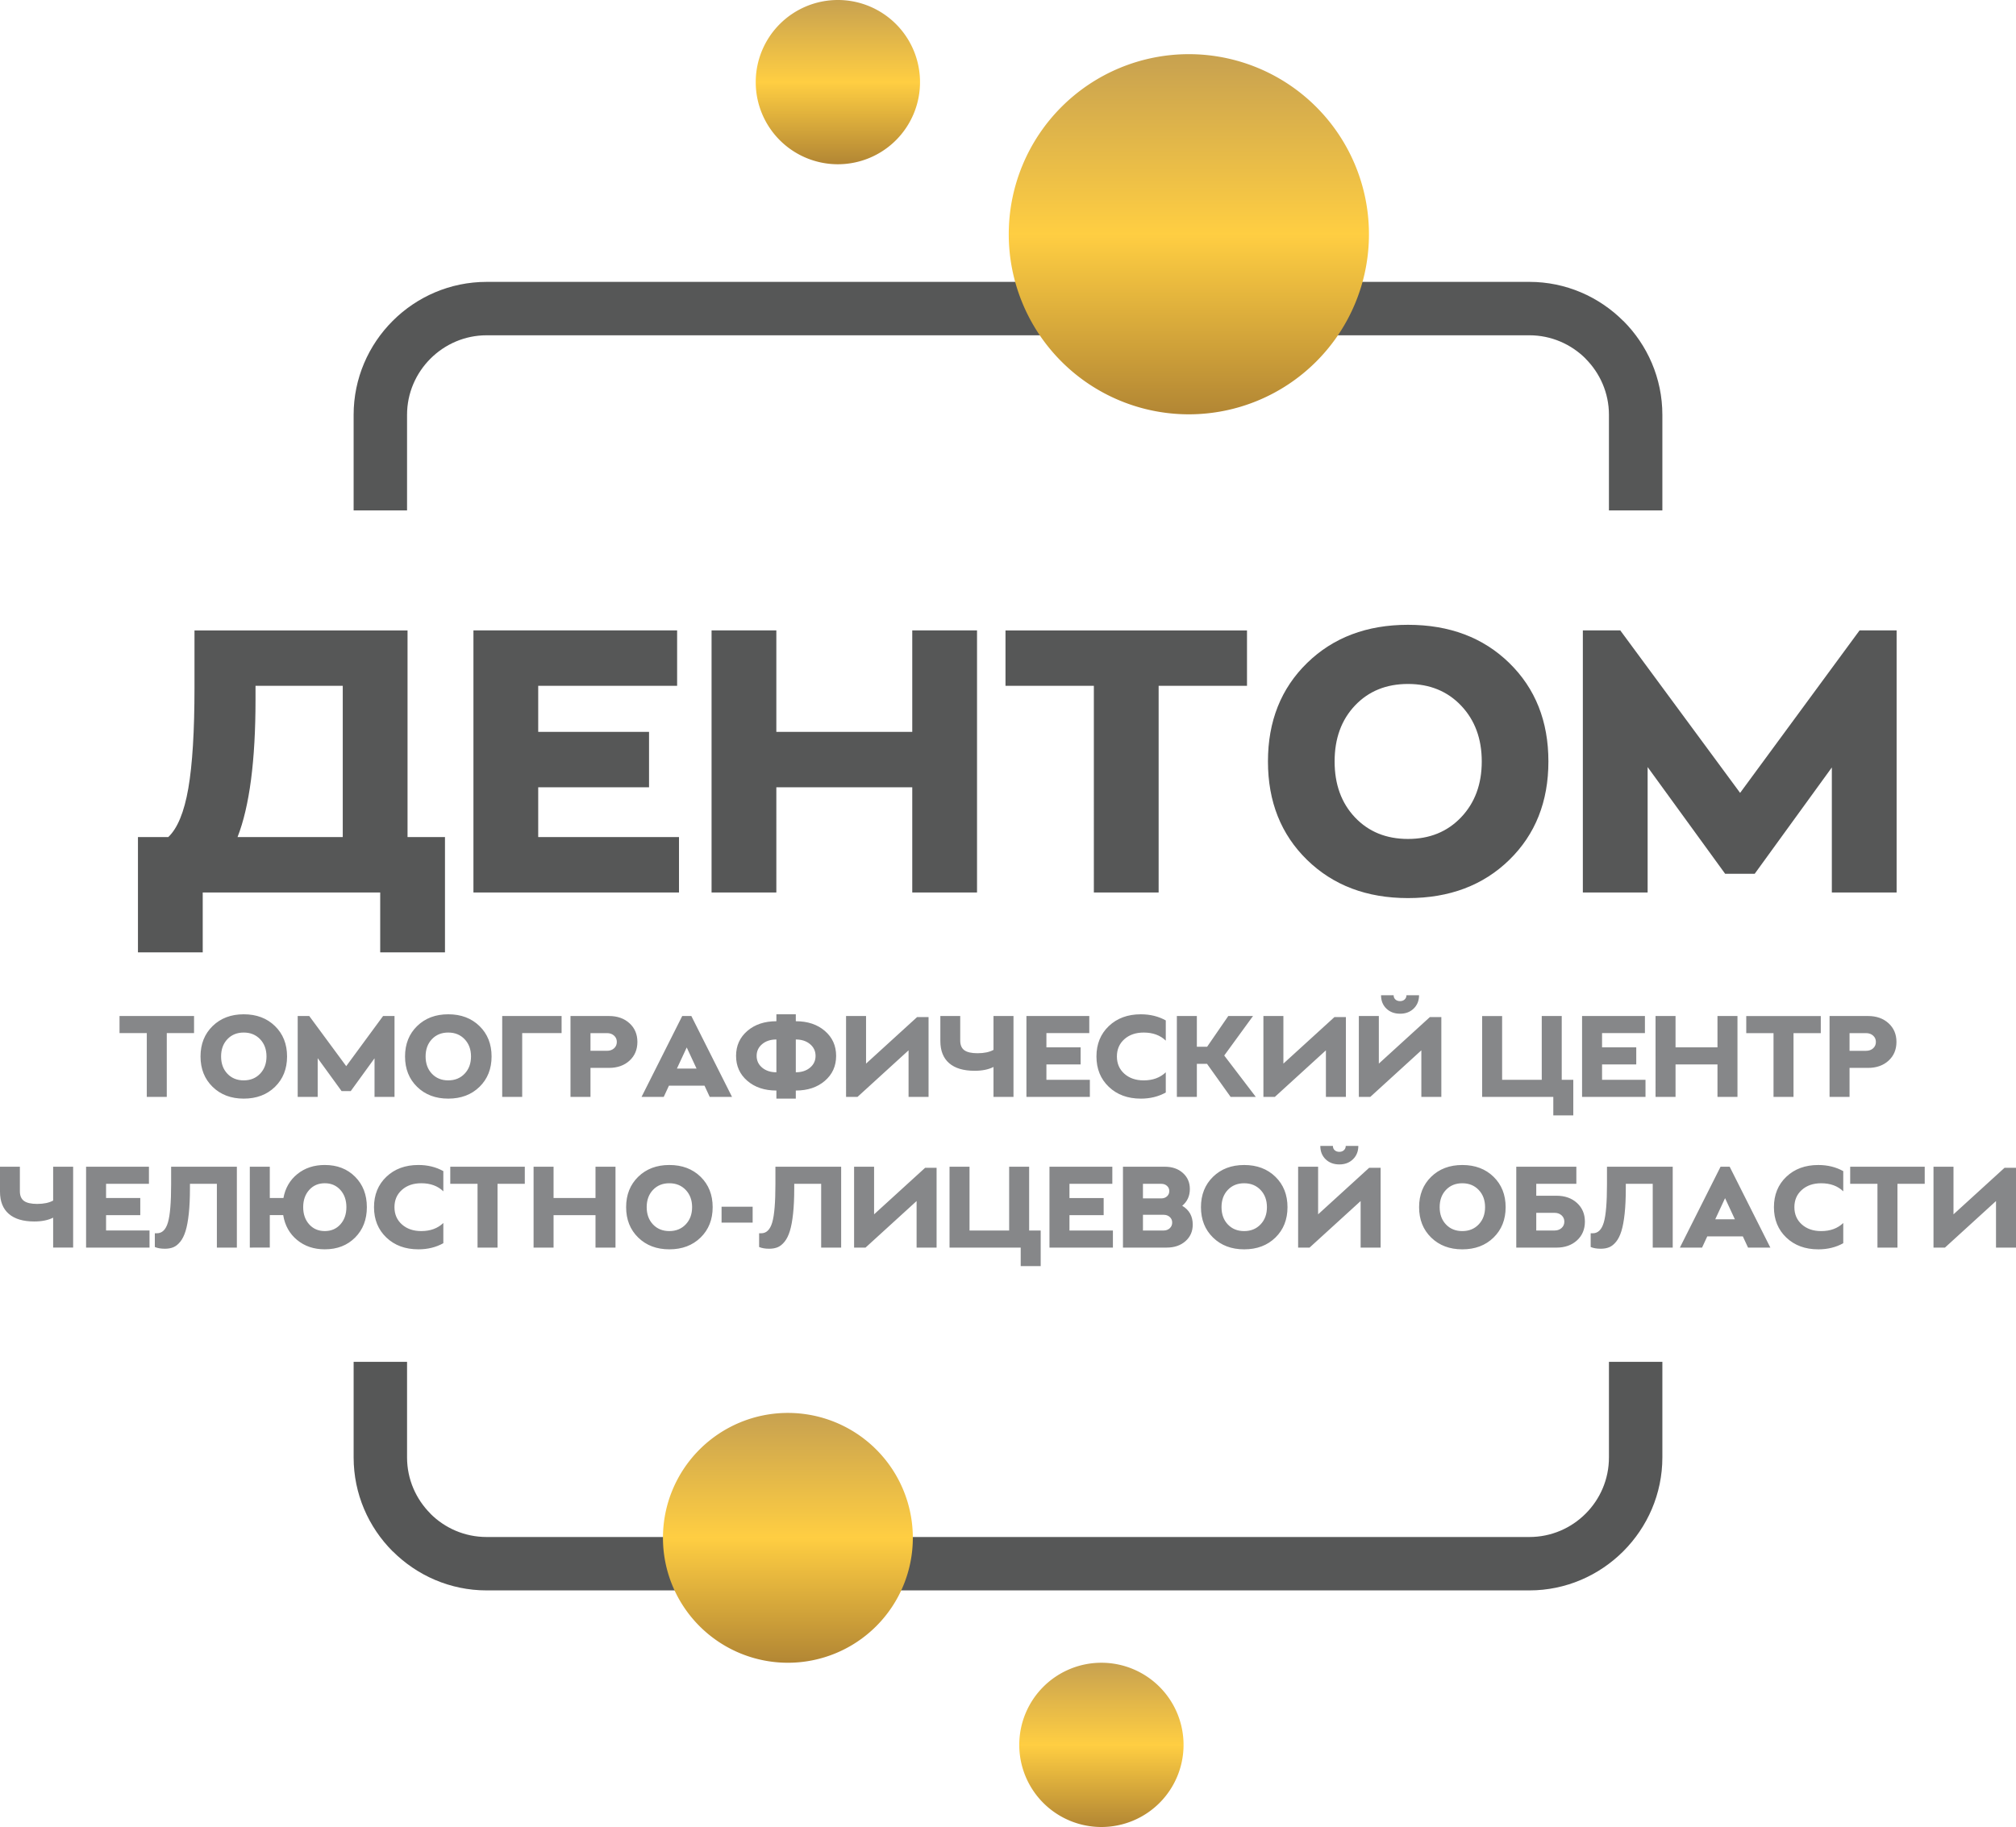 <?xml version="1.0" encoding="UTF-8" standalone="no"?> <svg xmlns:inkscape="http://www.inkscape.org/namespaces/inkscape" xmlns:sodipodi="http://sodipodi.sourceforge.net/DTD/sodipodi-0.dtd" xmlns:xlink="http://www.w3.org/1999/xlink" xmlns="http://www.w3.org/2000/svg" xmlns:svg="http://www.w3.org/2000/svg" version="1.1" width="327.146" height="296.525" id="svg56" viewBox="0 0 327.146 296.525" sodipodi:docname="81beba4050e971125c04c0873810c6e0.cdr"><path d="m 78.963,45.749 h 169.218 c 5.927,0 11.318,2.427 15.227,6.335 h 0.017 c 3.908,3.908 6.335,9.305 6.335,15.243 v 15.519 h -8.669 V 67.327 c 0,-3.546 -1.454,-6.774 -3.795,-9.114 l 0.008,-0.008 c -2.341,-2.336 -5.57,-3.787 -9.123,-3.787 H 78.963 c -3.546,0 -6.774,1.454 -9.114,3.795 -2.341,2.341 -3.795,5.568 -3.795,9.114 V 82.846 H 57.385 V 67.328 c 0,-5.939 2.427,-11.334 6.335,-15.243 3.908,-3.908 9.305,-6.335 15.243,-6.335 z m 190.797,175.279 v 15.517 c 0,5.919 -2.426,11.309 -6.336,15.227 l -0.017,0.017 c -3.917,3.91 -9.308,6.336 -15.226,6.336 H 78.963 c -5.923,0 -11.316,-2.43 -15.234,-6.344 l -0.008,0.008 c -3.908,-3.908 -6.335,-9.305 -6.335,-15.243 v -15.516 h 8.669 v 15.517 c 0,3.546 1.454,6.774 3.795,9.115 v 0.017 c 2.331,2.331 5.558,3.779 9.114,3.779 h 169.218 c 3.557,0 6.784,-1.447 9.114,-3.779 l 0.017,-0.017 c 2.331,-2.331 3.779,-5.558 3.779,-9.115 v -15.517 z" style="fill:#565757;fill-rule:evenodd" id="path2"></path><defs id="defs12"><linearGradient id="grad1"><stop offset="0%" stop-color="#c7a150" stop-opacity="1" id="stop4"></stop><stop offset="50%" stop-color="#ffce42" stop-opacity="1" id="stop6"></stop><stop offset="100%" stop-color="#b28634" stop-opacity="1" id="stop8"></stop></linearGradient><linearGradient xlink:href="#grad1" id="grad2" x1="290.067" y1="303.634" x2="290.067" y2="362.086" gradientUnits="userSpaceOnUse" gradientTransform="translate(-126.372,-294.842)"></linearGradient></defs><path d="M 192.921,67.244 A 29.226,29.226 0 0 1 163.695,38.018 29.226,29.226 0 1 1 192.921,67.244 Z" style="fill:url(#grad2)" id="path14"></path><defs id="defs24"><linearGradient id="grad3"><stop offset="0%" stop-color="#c7a150" stop-opacity="1" id="stop16"></stop><stop offset="50%" stop-color="#ffce42" stop-opacity="1" id="stop18"></stop><stop offset="100%" stop-color="#b28634" stop-opacity="1" id="stop20"></stop></linearGradient><linearGradient xlink:href="#grad3" id="grad4" x1="249.009" y1="294.842" x2="249.009" y2="321.5" gradientUnits="userSpaceOnUse" gradientTransform="translate(-126.372,-294.842)"></linearGradient></defs><path d="M 135.965,26.658 A 13.329,13.329 0 0 1 122.637,13.329 13.329,13.329 0 1 1 135.965,26.658 Z" style="fill:url(#grad4)" id="path26"></path><defs id="defs36"><linearGradient id="grad5"><stop offset="0%" stop-color="#c7a150" stop-opacity="1" id="stop28"></stop><stop offset="50%" stop-color="#ffce42" stop-opacity="1" id="stop30"></stop><stop offset="100%" stop-color="#b28634" stop-opacity="1" id="stop32"></stop></linearGradient><linearGradient xlink:href="#grad5" id="grad6" x1="233.953" y1="524.161" x2="233.953" y2="564.709" gradientUnits="userSpaceOnUse" gradientTransform="translate(-126.372,-294.842)"></linearGradient></defs><path d="m 127.855,229.319 a 20.274,20.274 0 0 0 -20.274,20.274 20.274,20.274 0 1 0 20.274,-20.274 z" style="fill:url(#grad6)" id="path38"></path><defs id="defs48"><linearGradient id="grad7"><stop offset="0%" stop-color="#c7a150" stop-opacity="1" id="stop40"></stop><stop offset="50%" stop-color="#ffce42" stop-opacity="1" id="stop42"></stop><stop offset="100%" stop-color="#b28634" stop-opacity="1" id="stop44"></stop></linearGradient><linearGradient xlink:href="#grad7" id="grad8" x1="291.774" y1="564.709" x2="291.774" y2="591.367" gradientUnits="userSpaceOnUse" gradientTransform="translate(-126.372,-294.842)"></linearGradient></defs><path d="m 178.731,269.867 a 13.329,13.329 0 0 0 -13.329,13.329 13.329,13.329 0 1 0 13.329,-13.329 z" style="fill:url(#grad8)" id="path50"></path><path d="M 32.897,154.572 H 22.386 v -18.714 h 4.921 c 1.499,-1.418 2.582,-4.051 3.251,-7.899 0.668,-3.848 1.003,-9.296 1.003,-16.344 v -9.296 h 34.572 v 33.539 h 6.076 v 18.714 H 61.697 v -9.722 h -28.8 z m 5.651,-18.714 H 55.621 V 111.311 H 41.464 v 2.248 c 0,9.883 -0.972,17.316 -2.917,22.299 z m 38.279,8.992 v -42.532 h 33.053 v 8.992 h -22.542 v 7.473 h 17.985 v 8.992 h -17.985 v 8.081 h 22.846 v 8.992 z m 49.154,0 H 115.469 v -42.532 h 10.511 v 16.466 h 22.056 v -16.466 h 10.511 v 42.532 h -10.511 v -17.073 h -22.056 z m 51.524,-33.539 h -14.339 v -8.992 h 39.19 v 8.992 h -14.339 v 33.539 h -10.511 z m 50.977,-9.904 c 6.724,0 12.203,2.066 16.435,6.197 4.233,4.131 6.35,9.458 6.35,15.98 0,6.521 -2.117,11.848 -6.35,15.98 -4.233,4.131 -9.711,6.197 -16.435,6.197 -6.684,0 -12.142,-2.066 -16.375,-6.197 -4.233,-4.132 -6.35,-9.458 -6.35,-15.98 0,-6.522 2.117,-11.848 6.35,-15.98 4.233,-4.132 9.691,-6.197 16.375,-6.197 z m -8.598,13.094 c -2.208,2.329 -3.311,5.357 -3.311,9.084 0,3.727 1.104,6.754 3.311,9.084 2.208,2.329 5.074,3.494 8.598,3.494 3.524,0 6.4,-1.175 8.628,-3.524 2.228,-2.349 3.342,-5.367 3.342,-9.053 0,-3.686 -1.114,-6.704 -3.342,-9.053 -2.228,-2.349 -5.104,-3.524 -8.628,-3.524 -3.524,0 -6.39,1.165 -8.598,3.494 z m 36.972,30.349 v -42.532 h 6.076 l 19.443,26.369 19.382,-26.369 h 6.015 v 42.532 h -10.511 v -20.294 l -12.516,17.256 h -4.8 l -12.577,-17.317 v 20.354 z" style="fill:#565757;fill-rule:evenodd" id="path52"></path><path d="m 23.821,167.676 h -4.425 v -2.775 h 12.093 v 2.775 h -4.425 v 10.35 h -3.244 z m 15.731,-3.056 c 2.075,0 3.766,0.637 5.072,1.913 1.306,1.275 1.959,2.919 1.959,4.931 0,2.013 -0.653,3.656 -1.959,4.931 -1.306,1.275 -2.997,1.913 -5.072,1.913 -2.062,0 -3.747,-0.637 -5.053,-1.913 -1.306,-1.275 -1.959,-2.919 -1.959,-4.931 0,-2.012 0.653,-3.656 1.959,-4.931 1.306,-1.275 2.99,-1.913 5.053,-1.913 z m -2.653,4.041 c -0.681,0.719 -1.022,1.653 -1.022,2.803 0,1.15 0.341,2.084 1.022,2.803 0.681,0.719 1.565,1.078 2.653,1.078 1.088,0 1.975,-0.362 2.663,-1.087 0.687,-0.725 1.031,-1.656 1.031,-2.794 0,-1.137 -0.344,-2.069 -1.031,-2.793 -0.687,-0.725 -1.575,-1.088 -2.663,-1.088 -1.087,0 -1.972,0.359 -2.653,1.078 z m 11.409,9.365 V 164.901 h 1.875 l 6,8.137 5.981,-8.137 h 1.856 v 13.125 h -3.244 v -6.262 l -3.862,5.325 h -1.481 l -3.881,-5.344 v 6.281 z m 24.431,-13.406 c 2.075,0 3.766,0.637 5.072,1.913 1.306,1.275 1.959,2.919 1.959,4.931 0,2.013 -0.653,3.656 -1.959,4.931 -1.306,1.275 -2.997,1.913 -5.072,1.913 -2.062,0 -3.747,-0.637 -5.053,-1.913 -1.306,-1.275 -1.959,-2.919 -1.959,-4.931 0,-2.012 0.653,-3.656 1.959,-4.931 1.306,-1.275 2.991,-1.913 5.053,-1.913 z m -2.653,4.041 c -0.681,0.719 -1.022,1.653 -1.022,2.803 0,1.15 0.341,2.084 1.022,2.803 0.681,0.719 1.566,1.078 2.653,1.078 1.088,0 1.975,-0.362 2.663,-1.087 0.687,-0.725 1.031,-1.656 1.031,-2.794 0,-1.137 -0.344,-2.069 -1.031,-2.793 -0.687,-0.725 -1.575,-1.088 -2.663,-1.088 -1.087,0 -1.972,0.359 -2.653,1.078 z m 11.409,-3.759 h 9.637 v 2.775 h -6.394 v 10.35 h -3.244 z m 14.325,13.125 H 92.577 V 164.901 h 6.244 c 1.363,0 2.472,0.391 3.328,1.172 0.856,0.781 1.284,1.79 1.284,3.028 0,1.25 -0.428,2.266 -1.284,3.047 -0.856,0.781 -1.966,1.172 -3.328,1.172 h -3 z m 0,-7.481 h 2.681 c 0.463,0 0.844,-0.134 1.144,-0.403 0.3,-0.269 0.45,-0.616 0.45,-1.041 0,-0.412 -0.15,-0.753 -0.45,-1.022 -0.3,-0.269 -0.681,-0.403 -1.144,-0.403 h -2.681 z m 11.887,7.481 h -3.6 l 6.6,-13.125 h 1.481 l 6.6,13.125 H 115.17 l -0.844,-1.819 h -5.775 z m 2.137,-4.594 h 3.188 l -1.594,-3.431 z m 16.144,3.563 c -1.925,0 -3.497,-0.525 -4.716,-1.575 -1.219,-1.05 -1.828,-2.4 -1.828,-4.05 0,-1.65 0.609,-3 1.828,-4.05 1.219,-1.05 2.791,-1.575 4.716,-1.575 v -1.125 h 3.15 v 1.125 c 1.925,0 3.497,0.525 4.716,1.575 1.219,1.05 1.828,2.4 1.828,4.05 0,1.65 -0.609,3 -1.828,4.05 -1.219,1.05 -2.791,1.575 -4.716,1.575 v 1.312 h -3.15 z m 5.456,-3.712 c 0.6,-0.5 0.9,-1.137 0.9,-1.912 0,-0.775 -0.3,-1.413 -0.9,-1.913 -0.6,-0.5 -1.369,-0.75 -2.306,-0.75 v 5.325 c 0.938,0 1.706,-0.25 2.306,-0.75 z m -7.762,-3.825 c -0.6,0.5 -0.9,1.137 -0.9,1.913 0,0.775 0.3,1.412 0.9,1.912 0.6,0.5 1.369,0.75 2.306,0.75 v -5.325 c -0.938,0 -1.706,0.25 -2.306,0.75 z m 15.468,8.569 h -1.856 V 164.901 h 3.244 v 7.725 l 8.287,-7.556 h 1.856 v 12.956 h -3.244 v -7.556 z m 13.444,-9.075 v -4.05 h 3.225 v 3.975 c 0,0.725 0.222,1.25 0.666,1.575 0.444,0.325 1.159,0.488 2.147,0.488 1.063,0 1.925,-0.181 2.587,-0.544 v -5.494 h 3.244 v 13.125 h -3.244 v -4.856 c -0.825,0.413 -1.844,0.619 -3.056,0.619 -1.812,0 -3.194,-0.412 -4.144,-1.237 -0.95,-0.825 -1.425,-2.025 -1.425,-3.6 z m 13.969,9.075 V 164.901 h 10.2 v 2.775 h -6.956 v 2.306 h 5.55 v 2.775 h -5.55 v 2.494 h 7.05 v 2.775 z m 18.562,0.281 c -2.125,0 -3.856,-0.637 -5.194,-1.913 -1.337,-1.275 -2.006,-2.919 -2.006,-4.931 0,-2.012 0.669,-3.656 2.006,-4.931 1.338,-1.275 3.069,-1.913 5.194,-1.913 1.513,0 2.863,0.331 4.05,0.994 v 3.281 c -0.9,-0.875 -2.094,-1.312 -3.581,-1.312 -1.288,0 -2.334,0.359 -3.14,1.078 -0.806,0.719 -1.21,1.653 -1.21,2.803 0,1.15 0.403,2.084 1.21,2.803 0.806,0.719 1.853,1.078 3.14,1.078 1.475,0 2.669,-0.437 3.581,-1.312 v 3.281 c -1.188,0.663 -2.538,0.994 -4.05,0.994 z m 5.85,-0.281 V 164.901 h 3.244 v 4.987 h 1.669 l 3.431,-4.987 h 4.013 l -4.669,6.412 5.119,6.712 h -4.087 l -3.825,-5.362 h -1.65 v 5.362 z m 15.9,0 h -1.856 V 164.901 h 3.244 v 7.725 l 8.287,-7.556 h 1.856 v 12.956 h -3.244 v -7.556 z m 15.487,0 h -1.856 V 164.901 h 3.244 v 7.725 l 8.287,-7.556 h 1.856 v 12.956 h -3.244 v -7.556 z m 1.744,-16.5 h 2.044 c 0,0.288 0.097,0.519 0.291,0.694 0.194,0.175 0.447,0.262 0.759,0.262 0.3,0 0.547,-0.091 0.741,-0.272 0.194,-0.181 0.29,-0.409 0.29,-0.685 h 2.044 c 0,0.875 -0.288,1.594 -0.863,2.156 -0.575,0.562 -1.312,0.844 -2.212,0.844 -0.912,0 -1.656,-0.278 -2.231,-0.835 -0.575,-0.556 -0.863,-1.278 -0.863,-2.166 z m 16.406,3.375 h 3.244 v 10.35 h 6.431 V 164.901 h 3.244 v 10.35 h 1.875 v 5.775 h -3.244 v -3 h -11.55 z m 16.218,13.125 V 164.901 h 10.2 v 2.775 h -6.956 v 2.306 h 5.55 v 2.775 h -5.55 v 2.494 h 7.05 v 2.775 z m 15.168,0 h -3.244 V 164.901 h 3.244 v 5.081 h 6.806 v -5.081 h 3.244 v 13.125 h -3.244 v -5.269 h -6.806 z m 15.9,-10.35 h -4.425 v -2.775 h 12.094 v 2.775 h -4.425 v 10.35 h -3.244 z m 12.337,10.35 h -3.244 V 164.901 h 6.244 c 1.363,0 2.472,0.391 3.328,1.172 0.856,0.781 1.284,1.79 1.284,3.028 0,1.25 -0.428,2.266 -1.284,3.047 -0.856,0.781 -1.966,1.172 -3.328,1.172 h -3 z m 0,-7.481 h 2.681 c 0.463,0 0.844,-0.134 1.144,-0.403 0.3,-0.269 0.45,-0.616 0.45,-1.041 0,-0.412 -0.15,-0.753 -0.45,-1.022 -0.3,-0.269 -0.681,-0.403 -1.144,-0.403 h -2.681 z M 0,193.411 v -4.05 h 3.225 v 3.975 c 0,0.725 0.222,1.25 0.666,1.575 0.444,0.325 1.159,0.487 2.147,0.487 1.063,0 1.925,-0.181 2.587,-0.544 v -5.494 h 3.244 v 13.125 H 8.625 v -4.856 c -0.825,0.413 -1.844,0.619 -3.056,0.619 -1.812,0 -3.194,-0.412 -4.144,-1.237 C 0.475,196.186 0,194.986 0,193.411 Z m 13.969,9.075 v -13.125 h 10.2 v 2.775 h -6.956 v 2.306 h 5.55 v 2.775 h -5.55 v 2.494 h 7.05 v 2.775 z m 11.156,-0.094 v -2.231 h 0.338 c 0.85,0 1.447,-0.588 1.791,-1.763 0.344,-1.175 0.516,-3.231 0.516,-6.168 v -2.869 H 38.437 v 13.125 H 35.193 V 192.136 h -4.369 v 0.712 c 0,1.588 -0.062,2.962 -0.187,4.125 -0.125,1.162 -0.3,2.106 -0.525,2.831 -0.225,0.725 -0.512,1.303 -0.863,1.734 -0.35,0.431 -0.722,0.728 -1.116,0.891 -0.394,0.162 -0.853,0.243 -1.378,0.243 -0.65,0 -1.194,-0.094 -1.631,-0.281 z m 15.412,0.094 v -13.125 h 3.244 v 5.081 h 2.212 c 0.3,-1.625 1.056,-2.925 2.269,-3.9 1.212,-0.975 2.694,-1.463 4.444,-1.463 2.013,0 3.653,0.637 4.922,1.913 1.269,1.275 1.903,2.919 1.903,4.931 0,2.013 -0.634,3.656 -1.903,4.931 -1.269,1.275 -2.909,1.913 -4.922,1.913 -1.775,0 -3.275,-0.506 -4.5,-1.519 -1.225,-1.012 -1.975,-2.356 -2.25,-4.031 h -2.175 v 5.269 z m 9.637,-9.356 c -0.65,0.725 -0.975,1.656 -0.975,2.793 0,1.137 0.325,2.069 0.975,2.794 0.65,0.725 1.494,1.087 2.531,1.087 1.038,0 1.881,-0.362 2.531,-1.087 0.65,-0.725 0.975,-1.656 0.975,-2.794 0,-1.137 -0.325,-2.069 -0.975,-2.793 -0.65,-0.725 -1.494,-1.088 -2.531,-1.088 -1.038,0 -1.881,0.363 -2.531,1.088 z m 17.718,9.637 c -2.125,0 -3.856,-0.637 -5.194,-1.913 -1.337,-1.275 -2.006,-2.919 -2.006,-4.931 0,-2.012 0.669,-3.656 2.006,-4.931 1.338,-1.275 3.069,-1.913 5.194,-1.913 1.513,0 2.863,0.331 4.05,0.994 v 3.281 c -0.9,-0.875 -2.094,-1.312 -3.581,-1.312 -1.288,0 -2.334,0.359 -3.14,1.078 -0.806,0.719 -1.21,1.653 -1.21,2.803 0,1.15 0.403,2.084 1.21,2.803 0.806,0.719 1.853,1.078 3.14,1.078 1.475,0 2.669,-0.437 3.581,-1.312 v 3.281 c -1.187,0.663 -2.538,0.994 -4.05,0.994 z m 9.6,-10.631 h -4.425 v -2.775 h 12.094 v 2.775 h -4.425 v 10.35 h -3.244 z m 12.337,10.35 h -3.244 v -13.125 h 3.244 v 5.081 h 6.806 v -5.081 h 3.244 v 13.125 h -3.244 v -5.269 h -6.806 z m 18.787,-13.406 c 2.075,0 3.766,0.637 5.072,1.913 1.306,1.275 1.959,2.919 1.959,4.931 0,2.013 -0.653,3.656 -1.959,4.931 -1.306,1.275 -2.997,1.913 -5.072,1.913 -2.062,0 -3.747,-0.637 -5.053,-1.913 -1.306,-1.275 -1.959,-2.919 -1.959,-4.931 0,-2.012 0.653,-3.656 1.959,-4.931 1.306,-1.275 2.99,-1.913 5.053,-1.913 z m -2.653,4.041 c -0.681,0.719 -1.022,1.653 -1.022,2.803 0,1.15 0.341,2.084 1.022,2.803 0.681,0.719 1.565,1.078 2.653,1.078 1.088,0 1.975,-0.362 2.663,-1.087 0.687,-0.725 1.031,-1.656 1.031,-2.794 0,-1.137 -0.344,-2.069 -1.031,-2.793 -0.687,-0.725 -1.575,-1.088 -2.663,-1.088 -1.087,0 -1.972,0.359 -2.653,1.078 z m 11.128,5.316 v -2.587 h 5.044 v 2.587 z m 6.094,3.956 v -2.231 h 0.338 c 0.85,0 1.447,-0.588 1.791,-1.763 0.344,-1.175 0.516,-3.231 0.516,-6.168 v -2.869 h 10.668 v 13.125 h -3.244 V 192.136 h -4.369 v 0.712 c 0,1.588 -0.062,2.962 -0.187,4.125 -0.125,1.162 -0.3,2.106 -0.525,2.831 -0.225,0.725 -0.512,1.303 -0.863,1.734 -0.35,0.431 -0.722,0.728 -1.116,0.891 -0.394,0.162 -0.853,0.243 -1.378,0.243 -0.65,0 -1.194,-0.094 -1.631,-0.281 z m 17.268,0.094 h -1.856 v -13.125 h 3.244 v 7.725 l 8.287,-7.556 h 1.856 v 12.956 h -3.244 v -7.556 z m 13.631,-13.125 h 3.244 v 10.35 h 6.431 v -10.35 h 3.244 v 10.35 h 1.875 v 5.775 h -3.244 v -3 h -11.55 z m 16.218,13.125 v -13.125 h 10.2 v 2.775 h -6.956 v 2.306 h 5.55 v 2.775 h -5.55 v 2.494 h 7.05 v 2.775 z m 11.925,0 v -13.125 h 6.806 c 1.187,0 2.159,0.337 2.915,1.012 0.756,0.675 1.134,1.544 1.134,2.606 0,1.125 -0.412,2.031 -1.237,2.719 1.137,0.675 1.706,1.694 1.706,3.056 0,1.1 -0.394,1.997 -1.181,2.691 -0.788,0.694 -1.806,1.041 -3.056,1.041 z m 6.6,-5.325 h -3.356 v 2.55 h 3.356 c 0.4,0 0.731,-0.122 0.994,-0.366 0.263,-0.244 0.394,-0.553 0.394,-0.928 0,-0.362 -0.131,-0.663 -0.394,-0.9 -0.263,-0.237 -0.594,-0.356 -0.994,-0.356 z m -0.375,-5.025 h -2.981 v 2.362 h 2.981 c 0.375,0 0.685,-0.113 0.928,-0.337 0.244,-0.225 0.366,-0.512 0.366,-0.863 0,-0.325 -0.122,-0.6 -0.366,-0.825 -0.243,-0.225 -0.553,-0.338 -0.928,-0.338 z m 13.444,-3.056 c 2.075,0 3.766,0.637 5.072,1.913 1.306,1.275 1.959,2.919 1.959,4.931 0,2.013 -0.653,3.656 -1.959,4.931 -1.306,1.275 -2.997,1.913 -5.072,1.913 -2.062,0 -3.747,-0.637 -5.053,-1.913 -1.306,-1.275 -1.959,-2.919 -1.959,-4.931 0,-2.012 0.653,-3.656 1.959,-4.931 1.306,-1.275 2.991,-1.913 5.053,-1.913 z m -2.653,4.041 c -0.681,0.719 -1.022,1.653 -1.022,2.803 0,1.15 0.341,2.084 1.022,2.803 0.681,0.719 1.566,1.078 2.653,1.078 1.088,0 1.975,-0.362 2.663,-1.087 0.687,-0.725 1.031,-1.656 1.031,-2.794 0,-1.137 -0.344,-2.069 -1.031,-2.793 -0.687,-0.725 -1.575,-1.088 -2.663,-1.088 -1.087,0 -1.972,0.359 -2.653,1.078 z m 13.265,9.365 h -1.856 v -13.125 h 3.244 v 7.725 l 8.287,-7.556 h 1.856 v 12.956 h -3.244 v -7.556 z m 1.744,-16.5 h 2.044 c 0,0.288 0.097,0.519 0.29,0.694 0.194,0.175 0.447,0.263 0.759,0.263 0.3,0 0.547,-0.091 0.741,-0.272 0.194,-0.181 0.291,-0.409 0.291,-0.685 h 2.044 c 0,0.875 -0.288,1.594 -0.863,2.156 -0.575,0.562 -1.312,0.844 -2.212,0.844 -0.912,0 -1.656,-0.278 -2.231,-0.835 -0.575,-0.556 -0.863,-1.278 -0.863,-2.166 z m 23.043,3.094 c 2.075,0 3.766,0.637 5.072,1.913 1.306,1.275 1.959,2.919 1.959,4.931 0,2.013 -0.653,3.656 -1.959,4.931 -1.306,1.275 -2.997,1.913 -5.072,1.913 -2.062,0 -3.747,-0.637 -5.053,-1.913 -1.306,-1.275 -1.959,-2.919 -1.959,-4.931 0,-2.012 0.653,-3.656 1.959,-4.931 1.306,-1.275 2.99,-1.913 5.053,-1.913 z m -2.653,4.041 c -0.681,0.719 -1.022,1.653 -1.022,2.803 0,1.15 0.341,2.084 1.022,2.803 0.681,0.719 1.565,1.078 2.653,1.078 1.088,0 1.975,-0.362 2.663,-1.087 0.687,-0.725 1.031,-1.656 1.031,-2.794 0,-1.137 -0.344,-2.069 -1.031,-2.793 -0.687,-0.725 -1.575,-1.088 -2.663,-1.088 -1.087,0 -1.972,0.359 -2.653,1.078 z m 11.409,-3.759 h 9.75 v 2.775 h -6.506 v 1.931 h 3.281 c 1.362,0 2.472,0.391 3.328,1.172 0.856,0.781 1.284,1.791 1.284,3.028 0,1.25 -0.428,2.266 -1.284,3.047 -0.856,0.781 -1.966,1.172 -3.328,1.172 h -6.525 z m 6.206,7.481 h -2.962 v 2.869 h 2.962 c 0.463,0 0.844,-0.134 1.144,-0.403 0.3,-0.269 0.45,-0.615 0.45,-1.041 0,-0.412 -0.15,-0.753 -0.45,-1.022 -0.3,-0.269 -0.681,-0.403 -1.144,-0.403 z m 5.869,5.55 v -2.231 h 0.338 c 0.85,0 1.447,-0.588 1.791,-1.763 0.344,-1.175 0.516,-3.231 0.516,-6.168 v -2.869 H 271.44 v 13.125 h -3.244 V 192.136 h -4.369 v 0.712 c 0,1.588 -0.062,2.962 -0.187,4.125 -0.125,1.162 -0.3,2.106 -0.525,2.831 -0.225,0.725 -0.512,1.303 -0.863,1.734 -0.35,0.431 -0.722,0.728 -1.116,0.891 -0.394,0.162 -0.853,0.243 -1.378,0.243 -0.65,0 -1.194,-0.094 -1.631,-0.281 z m 18.075,0.094 h -3.6 l 6.6,-13.125 h 1.481 l 6.6,13.125 h -3.619 l -0.844,-1.819 h -5.775 z m 2.137,-4.594 h 3.188 l -1.594,-3.431 z m 16.725,4.875 c -2.125,0 -3.856,-0.637 -5.194,-1.913 -1.337,-1.275 -2.006,-2.919 -2.006,-4.931 0,-2.012 0.669,-3.656 2.006,-4.931 1.338,-1.275 3.069,-1.913 5.194,-1.913 1.513,0 2.863,0.331 4.05,0.994 v 3.281 c -0.9,-0.875 -2.094,-1.312 -3.581,-1.312 -1.288,0 -2.334,0.359 -3.14,1.078 -0.806,0.719 -1.21,1.653 -1.21,2.803 0,1.15 0.403,2.084 1.21,2.803 0.806,0.719 1.853,1.078 3.14,1.078 1.475,0 2.669,-0.437 3.581,-1.312 v 3.281 c -1.188,0.663 -2.538,0.994 -4.05,0.994 z m 9.6,-10.631 h -4.425 v -2.775 h 12.094 v 2.775 h -4.425 v 10.35 h -3.244 z m 10.95,10.35 h -1.856 v -13.125 h 3.244 v 7.725 l 8.287,-7.556 h 1.856 v 12.956 h -3.244 v -7.556 z" style="fill:#868789;fill-rule:evenodd" id="path54"></path></svg> 